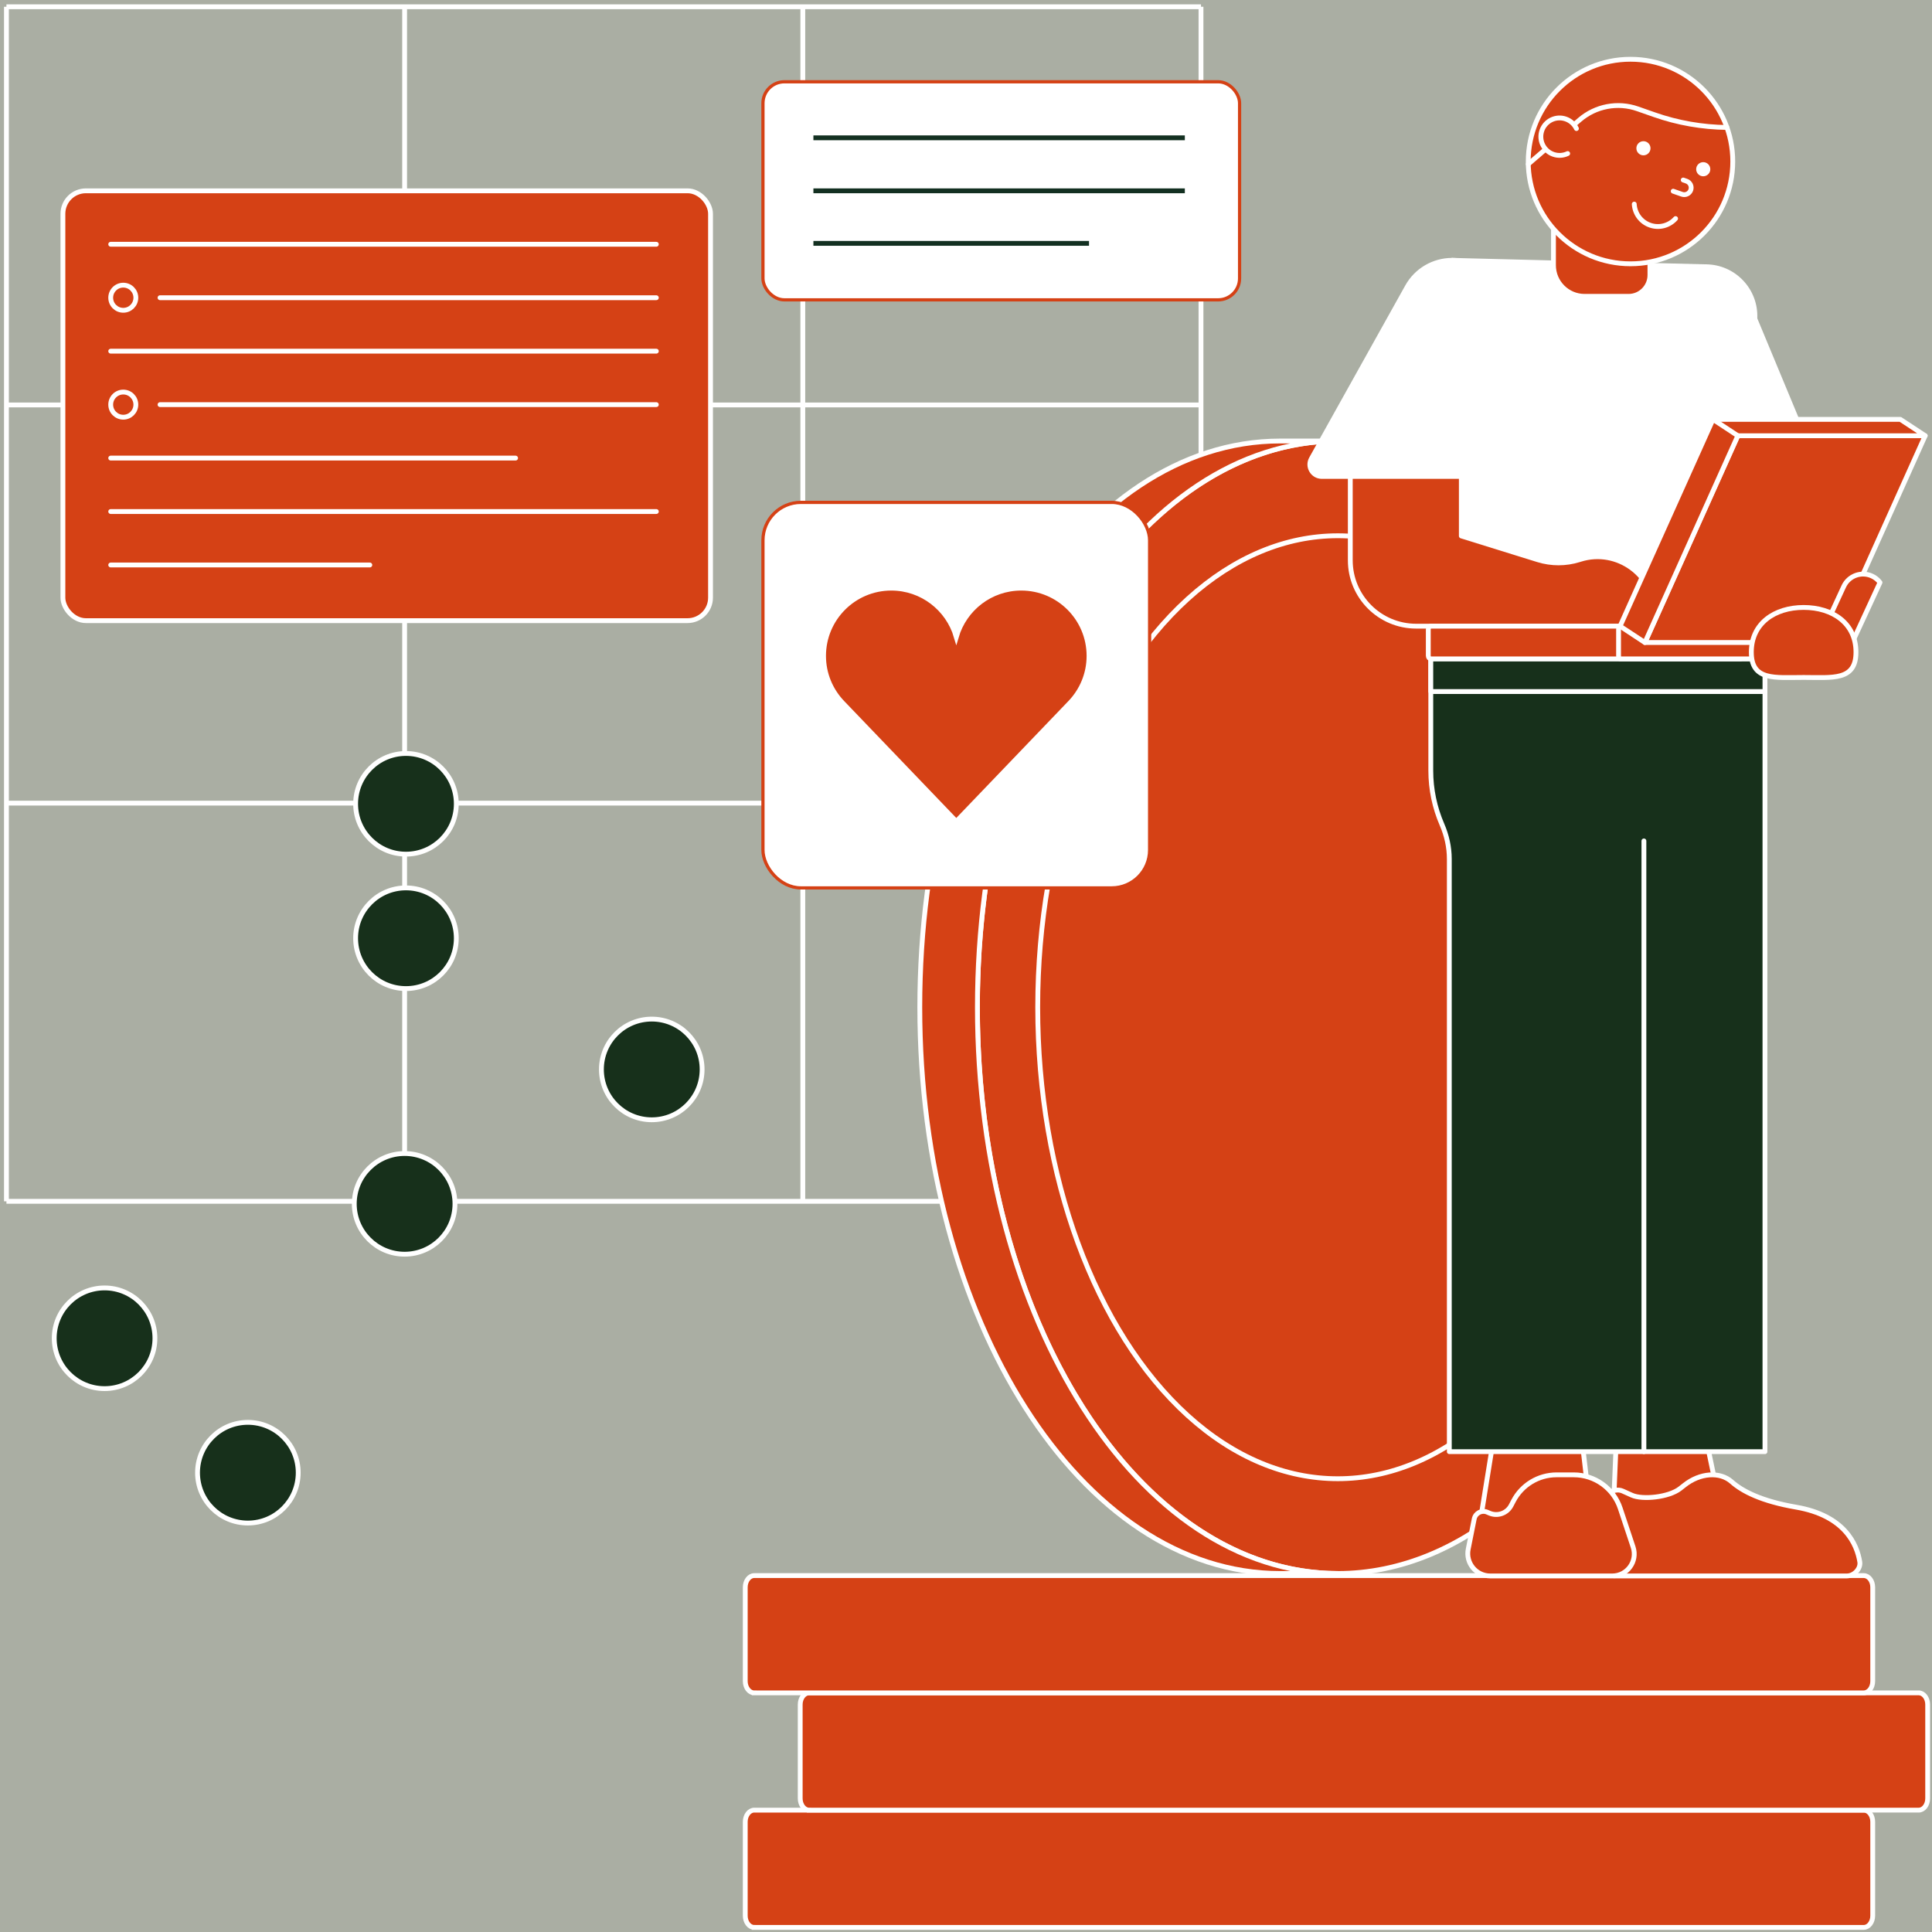 <?xml version="1.0" encoding="UTF-8"?>
<svg id="Layer_1" xmlns="http://www.w3.org/2000/svg" baseProfile="tiny" version="1.2" viewBox="0 0 600 600">
  <!-- Generator: Adobe Illustrator 29.7.1, SVG Export Plug-In . SVG Version: 2.1.1 Build 8)  -->
  <rect width="600" height="600" fill="#aaaea3"/>
  <g>
    <line x1="249.319" y1="2.102" x2="249.319" y2="373.08" fill="none" stroke="#fff" stroke-miterlimit="10" stroke-width="1.5"/>
    <g>
      <line x1="2" y1="2.102" x2="372.978" y2="2.102" fill="none" stroke="#fff" stroke-miterlimit="10" stroke-width="1.5"/>
      <line x1="2" y1="373.08" x2="372.978" y2="373.08" fill="none" stroke="#fff" stroke-miterlimit="10" stroke-width="1.5"/>
      <line x1="2" y1="249.421" x2="372.978" y2="249.421" fill="none" stroke="#fff" stroke-miterlimit="10" stroke-width="1.5"/>
      <line x1="2" y1="125.761" x2="372.978" y2="125.761" fill="none" stroke="#fff" stroke-miterlimit="10" stroke-width="1.5"/>
      <line x1="2" y1="2.102" x2="2" y2="373.08" fill="none" stroke="#fff" stroke-miterlimit="10" stroke-width="1.5"/>
      <line x1="125.659" y1="2.102" x2="125.659" y2="373.08" fill="none" stroke="#fff" stroke-miterlimit="10" stroke-width="1.5"/>
      <line x1="372.978" y1="2.102" x2="372.978" y2="373.08" fill="none" stroke="#fff" stroke-miterlimit="10" stroke-width="1.5"/>
    </g>
  </g>
  <g>
    <g>
      <path d="M234.233,598.572h344.569c1.54,0,2.788-1.627,2.788-3.633v-29.152c0-2.007-1.248-3.633-2.788-3.633H234.233c-1.54,0-2.788,1.627-2.788,3.633v29.152c0,2.007,1.248,3.633,2.788,3.633Z" fill="#d54115" stroke="#fff" stroke-miterlimit="10" stroke-width="1.5"/>
      <path d="M251.299,562.153h344.569c1.54,0,2.788-1.627,2.788-3.633v-29.152c0-2.007-1.248-3.633-2.788-3.633H251.299c-1.54,0-2.788,1.627-2.788,3.633v29.152c0,2.007,1.248,3.633,2.788,3.633Z" fill="#d54115" stroke="#fff" stroke-miterlimit="10" stroke-width="1.5"/>
      <path d="M234.233,525.735h344.569c1.54,0,2.788-1.627,2.788-3.633v-29.152c0-2.007-1.248-3.633-2.788-3.633H234.233c-1.54,0-2.788,1.627-2.788,3.633v29.152c0,2.007,1.248,3.633,2.788,3.633Z" fill="#d54115" stroke="#fff" stroke-miterlimit="10" stroke-width="1.5"/>
    </g>
    <g>
      <g>
        <ellipse cx="415.462" cy="312.808" rx="111.92" ry="175.85" fill="#d54115" stroke="#fff" stroke-miterlimit="10" stroke-width="1.5"/>
        <ellipse cx="415.462" cy="312.808" rx="93.191" ry="146.424" fill="#d54115" stroke="#fff" stroke-miterlimit="10" stroke-width="1.5"/>
      </g>
      <path d="M415.462,488.658c-61.812,0-111.92-78.731-111.92-175.85,0-97.119,50.108-175.85,111.92-175.85h-17.891c-61.812,0-111.92,78.731-111.92,175.85,0,97.119,50.108,175.85,111.92,175.85h17.891Z" fill="#d54115" fill-rule="evenodd" stroke="#fff" stroke-miterlimit="10" stroke-width="1.5"/>
    </g>
  </g>
  <g>
    <polygon points="534.351 214.766 454.414 214.766 450.966 80.845 529.683 82.842 534.351 214.766" fill="#fff" stroke="#fff" stroke-linecap="round" stroke-linejoin="round" stroke-width="1.5"/>
    <polygon points="536.137 477.075 500.708 477.075 501.974 446.711 529.806 446.711 536.137 477.075" fill="#d54115" stroke="#fff" stroke-linecap="round" stroke-linejoin="round" stroke-width="1.5"/>
    <polygon points="544.98 98.994 573.444 167.43 537.314 130.242 544.98 98.994" fill="#fff" stroke="#fff" stroke-linecap="round" stroke-linejoin="round" stroke-width="1.5"/>
    <path d="M497.107,467.97l.137,17.095c.021,2.561,1.886,4.356,4.527,4.356h71.803c2.247,0,4.338-2.27,4.003-4.353-.877-5.456-4.667-14.409-19.794-17.01-10.653-1.832-16.665-4.903-19.997-7.878-3.627-3.238-9.839-2.788-14.68,1.053-.458.363-.914.721-1.362,1.068-3.505,2.719-11.668,3.525-14.952,2.047l-2.854-1.284c-2.864-1.288-6.858,1.58-6.832,4.905Z" fill="#d54115" stroke="#fff" stroke-linecap="round" stroke-linejoin="round" stroke-width="1.5"/>
    <path d="M542.343,147.513h-57.745l31.708-56.817c2.706-4.849,7.825-7.854,13.378-7.854h0c8.788,0,15.775,7.377,15.298,16.152l-2.638,48.52Z" fill="#fff" stroke="#fff" stroke-linecap="round" stroke-linejoin="round" stroke-width="1.5"/>
    <polygon points="494.386 473.722 459.499 473.722 464.271 444.1 490.931 444.1 494.386 473.722" fill="#d54115" stroke="#fff" stroke-linecap="round" stroke-linejoin="round" stroke-width="1.5"/>
    <path d="M470.017,466.142l-.724,1.389c-1.265,2.425-4.184,3.469-6.7,2.396l-.748-.319c-1.706-.727-3.649.298-4.011,2.116l-1.866,9.362c-.86,4.313,2.44,8.335,6.838,8.335h37.904c4.65,0,7.935-4.554,6.469-8.966l-3.992-12.012c-2.067-6.222-7.887-10.42-14.443-10.42h-5.332c-5.629,0-10.791,3.129-13.394,8.119Z" fill="#d54115" stroke="#fff" stroke-linecap="round" stroke-linejoin="round" stroke-width="1.5"/>
    <path d="M492.659,204.618h0s-48.315,0-48.315,0v34.713c0,5.802,1.201,11.497,3.477,16.749,1.463,3.376,2.275,6.996,2.275,10.675v184.067h98.027v-246.203h-55.464Z" fill="#17301b" stroke="#fff" stroke-linecap="round" stroke-linejoin="round" stroke-width="1.5"/>
    <path d="M465.362,107.682l-8.701,35.078c-.09,2.898-2.466,5.2-5.365,5.2h-40.792c-2.835,0-4.625-3.048-3.243-5.524l29.823-53.44c2.808-5.032,8.12-8.151,13.883-8.151h0c5.424,0,10.187,2.708,13.052,6.819" fill="#fff" stroke="#fff" stroke-linecap="round" stroke-linejoin="round" stroke-width="1.5"/>
    <rect x="444.344" y="204.618" width="103.779" height="10.148" fill="#17301b" stroke="#fff" stroke-linecap="round" stroke-linejoin="round" stroke-width="1.5"/>
    <path d="M453.829,166.449v-18.489h-34.484v26.044c0,11.299,9.16,20.459,20.459,20.459h74.184v-3.681c0-12.065-11.707-20.666-23.22-17.059l-.299.094c-4.191,1.313-8.683,1.318-12.877.015l-23.762-7.383Z" fill="#d54115" stroke="#fff" stroke-linecap="round" stroke-linejoin="round" stroke-width="1.5"/>
    <path d="M489.069,54.511h16.713c3.654,0,6.621,2.967,6.621,6.621v24.283c0,3.654-2.967,6.621-6.621,6.621h-13.673c-5.332,0-9.661-4.329-9.661-9.661v-21.243c0-3.654,2.967-6.621,6.621-6.621Z" fill="#d54115" stroke="#fff" stroke-linecap="round" stroke-linejoin="round" stroke-width="1.5"/>
    <g>
      <path d="M444.344,204.618h96.081c.429,0,.777-.454.777-1.013v-8.129c0-.56-.348-1.013-.777-1.013h-96.081c-.429,0-.777.454-.777,1.013v8.129c0,.56.348,1.013.777,1.013Z" fill="#d54115" stroke="#fff" stroke-linecap="round" stroke-linejoin="round" stroke-width="1.5"/>
      <path d="M503.126,204.618h57.719c.258,0,.467-.454.467-1.013v-8.129c0-.56-.209-1.013-.467-1.013h-57.719c-.258,0-.467.454-.467,1.013v8.129c0,.56.209,1.013.467,1.013Z" fill="#d54115" stroke="#fff" stroke-linecap="round" stroke-linejoin="round" stroke-width="1.5"/>
      <polygon points="569.024 199.54 597.884 135.319 539.697 135.319 510.838 199.54 569.024 199.54" fill="#d54115" stroke="#fff" stroke-linecap="round" stroke-linejoin="round" stroke-width="1.5"/>
      <polyline points="539.697 135.319 597.884 135.319 590.172 130.242 531.986 130.242" fill="#d54115" stroke="#fff" stroke-linecap="round" stroke-linejoin="round" stroke-width="1.5"/>
      <polygon points="531.986 130.242 503.126 194.463 510.838 199.54 539.697 135.319 531.986 130.242" fill="#d54115" stroke="#fff" stroke-linecap="round" stroke-linejoin="round" stroke-width="1.5"/>
    </g>
    <g>
      <circle cx="506.365" cy="50.165" r="31.76" fill="#d54115" stroke="#fff" stroke-linecap="round" stroke-linejoin="round" stroke-width="1.5"/>
      <path d="M507.532,63.383c.156,2.887,2.013,5.532,4.91,6.547s6,.108,7.923-2.05" fill="#d54115" stroke="#fff" stroke-linecap="round" stroke-linejoin="round" stroke-width="1.5"/>
      <circle cx="510.386" cy="46.045" r="1.445" fill="#fff" stroke="#fff" stroke-linecap="round" stroke-linejoin="round" stroke-width="1.5"/>
      <circle cx="528.957" cy="52.553" r="1.445" fill="#fff" stroke="#fff" stroke-linecap="round" stroke-linejoin="round" stroke-width="1.5"/>
      <path d="M522.736,55.901l1.031.361c1.123.394,1.715,1.623,1.321,2.747h0c-.394,1.123-1.623,1.715-2.747,1.321l-2.721-.954" fill="#d54115" stroke="#fff" stroke-linecap="round" stroke-linejoin="round" stroke-width="1.5"/>
      <path d="M474.611,50.978l15.962-13.761c4.962-4.277,11.83-5.578,18.012-3.412l5.182,1.816c7.247,2.54,14.861,3.877,22.54,3.961h0" fill="none" stroke="#fff" stroke-linecap="round" stroke-linejoin="round" stroke-width="1.5"/>
      <path d="M486.858,47.684c-1.341.645-2.927.778-4.442.247-3.03-1.062-4.625-4.378-3.563-7.408,1.062-3.03,4.378-4.625,7.408-3.563,1.515.531,2.671,1.625,3.316,2.966" fill="#d54115" stroke="#fff" stroke-linecap="round" stroke-linejoin="round" stroke-width="1.5"/>
    </g>
    <path d="M575.481,199.011l8.373-18.113c-.633-.834-1.471-1.531-2.488-2.001-3.313-1.531-7.24-.087-8.771,3.225l-6.009,12.998,8.895,3.891Z" fill="#d54115" stroke="#fff" stroke-linecap="round" stroke-linejoin="round" stroke-width="1.5"/>
    <line x1="510.532" y1="261.155" x2="510.532" y2="450.821" fill="none" stroke="#fff" stroke-linecap="round" stroke-linejoin="round" stroke-width="1.5"/>
    <path d="M576.39,202.536c0,8.975-7.275,7.851-16.25,7.851s-16.25,1.124-16.25-7.851,7.275-13.888,16.25-13.888,16.25,4.913,16.25,13.888Z" fill="#d54115" stroke="#fff" stroke-linecap="round" stroke-linejoin="round" stroke-width="1.5"/>
  </g>
  <g>
    <g>
      <rect x="236.943" y="25.397" width="148.021" height="67.724" rx="6.657" ry="6.657" fill="#fff" stroke="#d54115" stroke-miterlimit="10"/>
      <g>
        <line x1="252.61" y1="42.802" x2="367.962" y2="42.802" fill="none" stroke="#133021" stroke-miterlimit="10" stroke-width="1.5"/>
        <line x1="252.61" y1="59.259" x2="367.962" y2="59.259" fill="none" stroke="#133021" stroke-miterlimit="10" stroke-width="1.5"/>
        <line x1="252.61" y1="75.576" x2="338.204" y2="75.576" fill="none" stroke="#133021" stroke-miterlimit="10" stroke-width="1.5"/>
      </g>
    </g>
    <g>
      <g>
        <rect x="19.538" y="59.259" width="201.124" height="133.487" rx="7.136" ry="7.136" fill="#d54115" stroke="#fff" stroke-miterlimit="10" stroke-width="1.5"/>
        <line x1="34.382" y1="75.859" x2="203.832" y2="75.859" fill="none" stroke="#fff" stroke-linecap="round" stroke-linejoin="round" stroke-width="1.5"/>
        <line x1="49.7" y1="92.46" x2="203.832" y2="92.46" fill="none" stroke="#fff" stroke-linecap="round" stroke-linejoin="round" stroke-width="1.5"/>
        <line x1="34.382" y1="109.06" x2="203.832" y2="109.06" fill="none" stroke="#fff" stroke-linecap="round" stroke-linejoin="round" stroke-width="1.5"/>
        <line x1="49.7" y1="125.66" x2="203.832" y2="125.66" fill="none" stroke="#fff" stroke-linecap="round" stroke-linejoin="round" stroke-width="1.5"/>
        <line x1="34.382" y1="142.261" x2="160.118" y2="142.261" fill="none" stroke="#fff" stroke-linecap="round" stroke-linejoin="round" stroke-width="1.5"/>
        <line x1="34.382" y1="158.861" x2="203.832" y2="158.861" fill="none" stroke="#fff" stroke-linecap="round" stroke-linejoin="round" stroke-width="1.5"/>
        <line x1="34.382" y1="175.461" x2="114.853" y2="175.461" fill="none" stroke="#fff" stroke-linecap="round" stroke-linejoin="round" stroke-width="1.5"/>
      </g>
      <circle cx="38.285" cy="92.46" r="3.903" fill="none" stroke="#fff" stroke-linecap="round" stroke-linejoin="round" stroke-width="1.5"/>
      <circle cx="38.285" cy="125.66" r="3.903" fill="none" stroke="#fff" stroke-linecap="round" stroke-linejoin="round" stroke-width="1.5"/>
    </g>
  </g>
  <g>
    <circle cx="125.659" cy="373.868" r="15.635" fill="#17301b" stroke="#fff" stroke-miterlimit="10" stroke-width="1.5"/>
    <circle cx="202.412" cy="332.123" r="15.635" fill="#17301b" stroke="#fff" stroke-miterlimit="10" stroke-width="1.5"/>
    <circle cx="126.075" cy="291.377" r="15.635" fill="#17301b" stroke="#fff" stroke-miterlimit="10" stroke-width="1.5"/>
    <circle cx="126.075" cy="249.632" r="15.635" fill="#17301b" stroke="#fff" stroke-miterlimit="10" stroke-width="1.5"/>
    <circle cx="76.98" cy="457.359" r="15.635" fill="#17301b" stroke="#fff" stroke-miterlimit="10" stroke-width="1.5"/>
    <circle cx="32.479" cy="415.614" r="15.635" fill="#17301b" stroke="#fff" stroke-miterlimit="10" stroke-width="1.5"/>
  </g>
  <rect x="236.943" y="156.022" width="120.08" height="119.72" rx="11.768" ry="11.768" fill="#fff" stroke="#d54115" stroke-miterlimit="10"/>
  <path d="M332.358,218.226c3.614-3.778,5.846-8.889,5.846-14.53,0-11.621-9.421-21.042-21.042-21.042-9.558,0-17.614,6.377-20.178,15.105-2.564-8.728-10.621-15.105-20.178-15.105-11.622,0-21.042,9.421-21.042,21.042,0,5.643,2.233,10.755,5.849,14.533l35.371,36.881,35.374-36.885Z" fill="#d54115" stroke="#fff" stroke-miterlimit="10" stroke-width="1.5"/>
</svg>